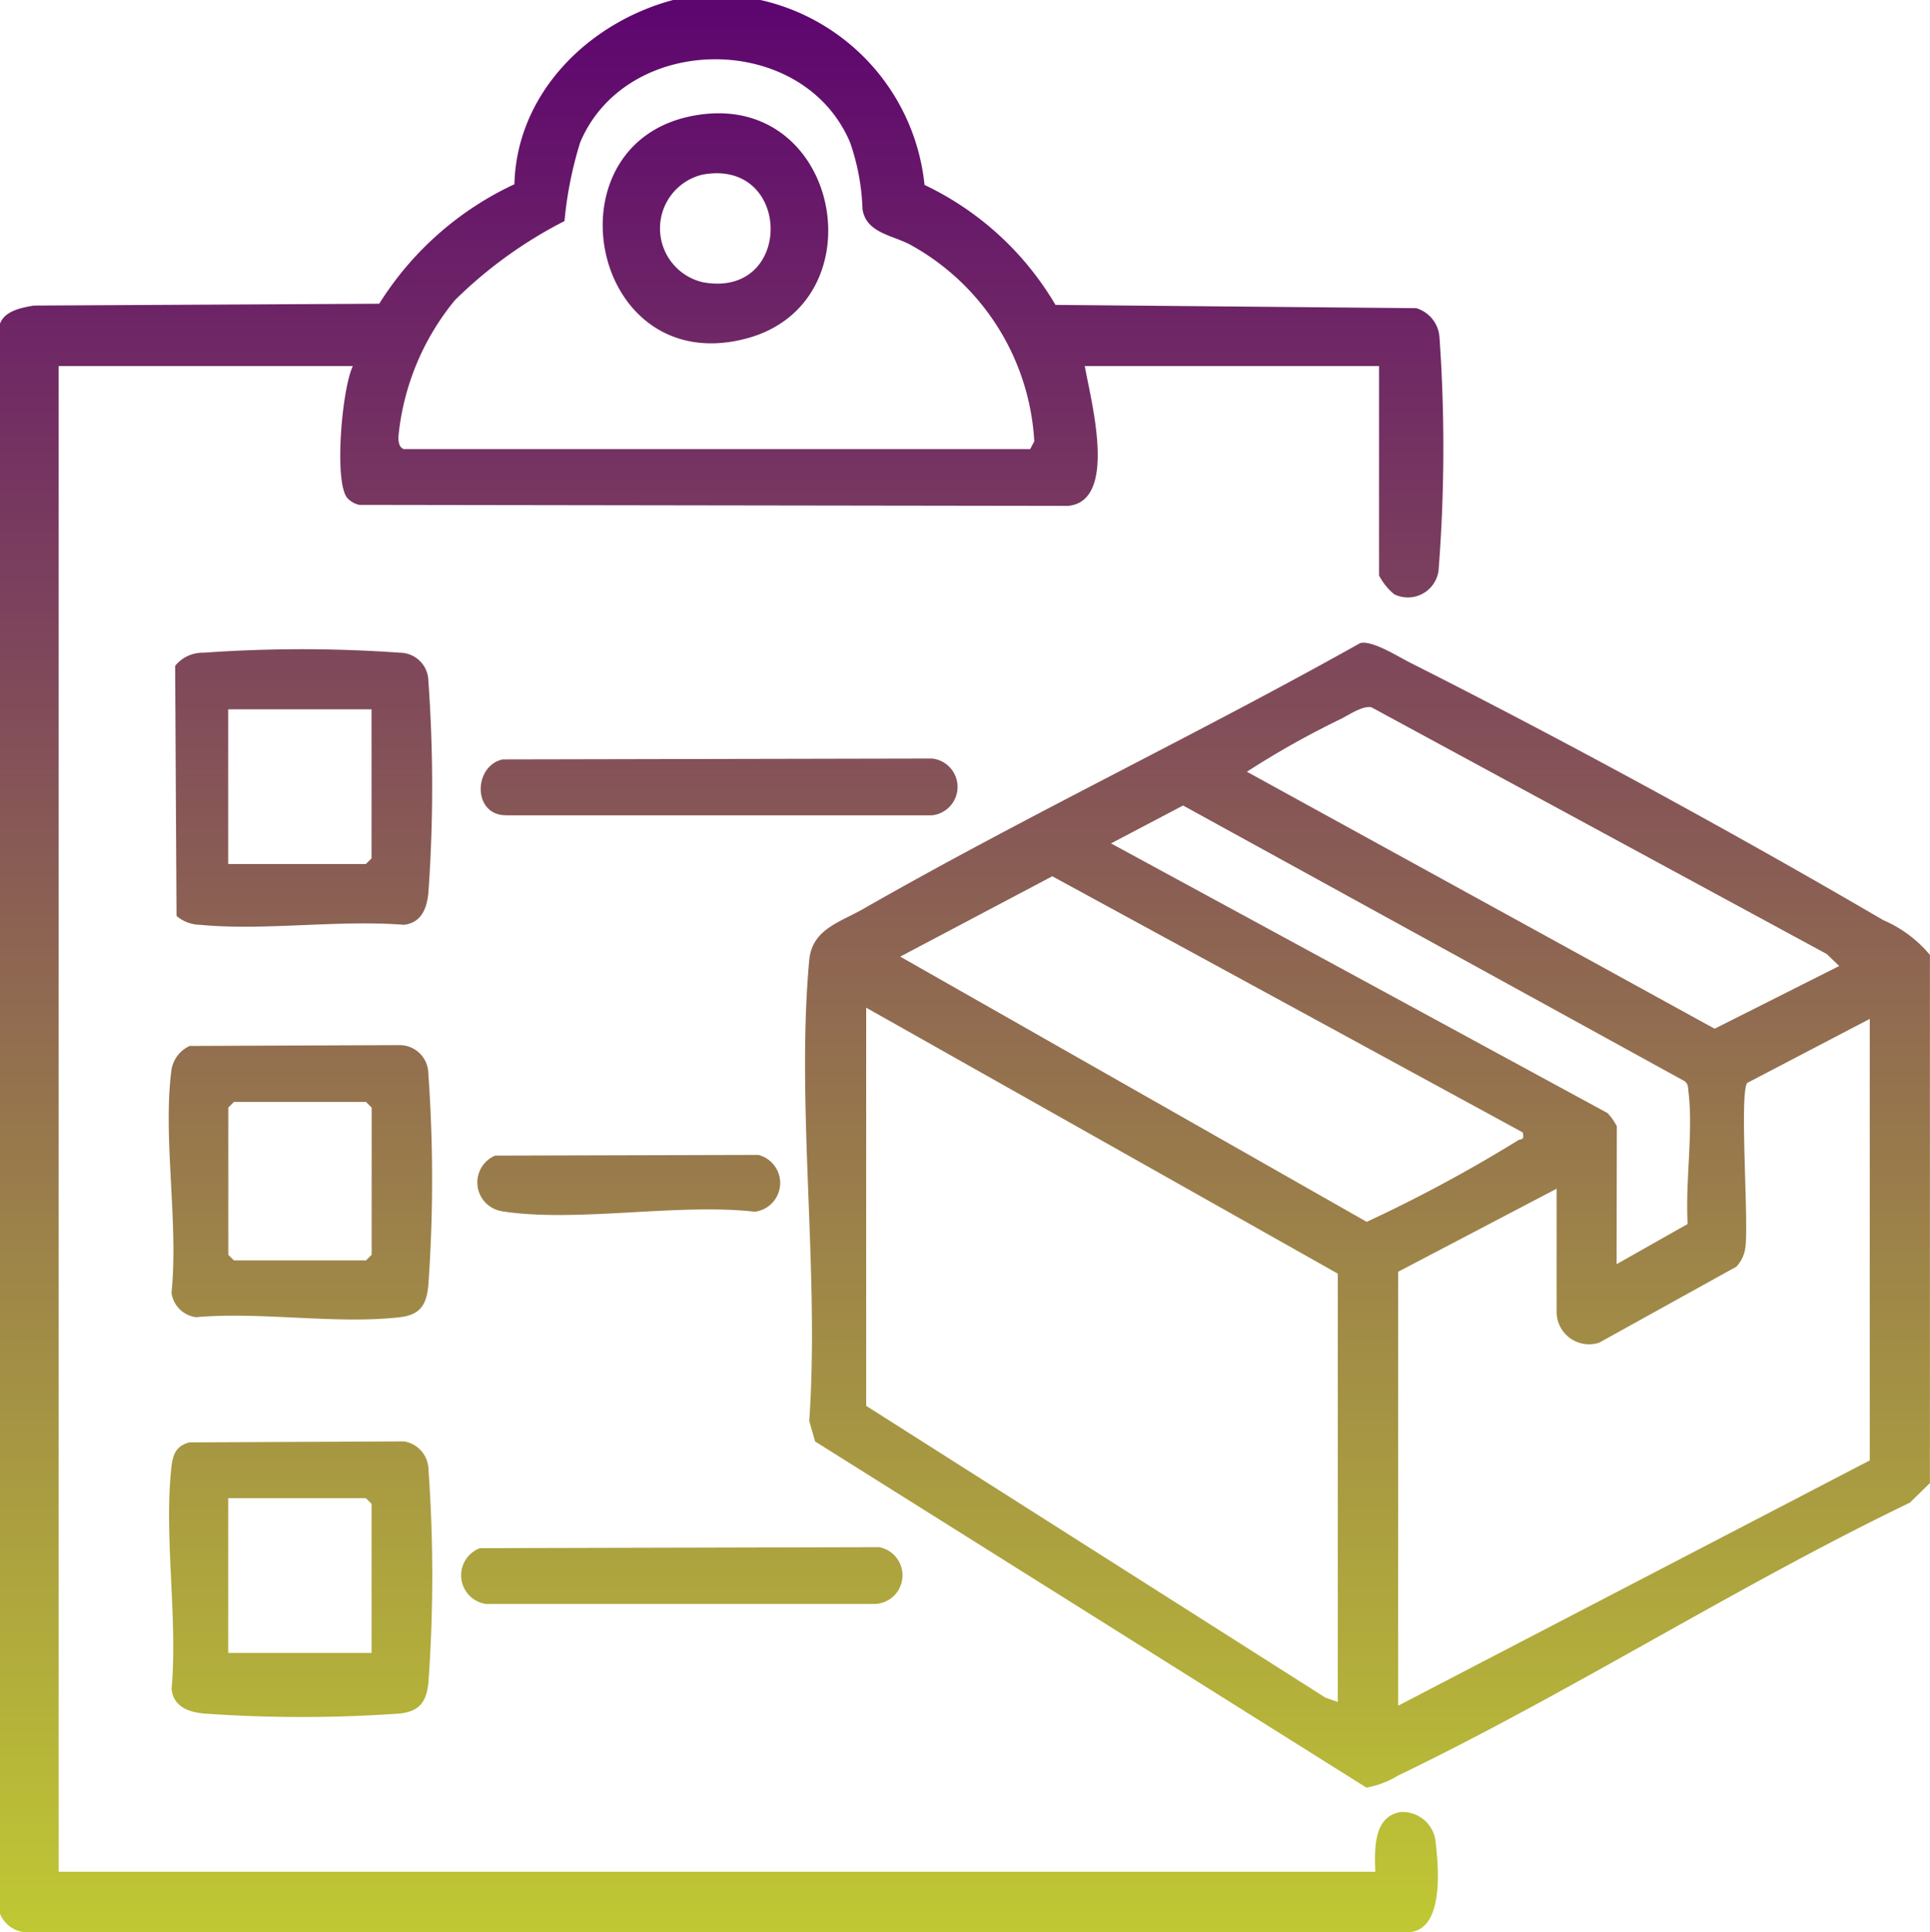 <svg xmlns="http://www.w3.org/2000/svg" xmlns:xlink="http://www.w3.org/1999/xlink" width="74.77" height="74.844" viewBox="0 0 74.77 74.844">
  <defs>
    <linearGradient id="linear-gradient" x1="0.5" x2="0.5" y2="1" gradientUnits="objectBoundingBox">
      <stop offset="0" stop-color="#5d0470"/>
      <stop offset="1" stop-color="#c0c933"/>
    </linearGradient>
  </defs>
  <path id="Path_105226" data-name="Path 105226" d="M190.6,152.269v20.463l-.776.759c-6.7,3.224-13.153,7.355-19.83,10.571a3.585,3.585,0,0,1-1.223.467l-21.359-13.408-.229-.794c.406-5.746-.516-12.182,0-17.845.109-1.2,1.176-1.463,2.1-1.992,6.307-3.606,12.907-6.738,19.246-10.292.46-.114,1.428.5,1.9.741,5.971,3.01,12.59,6.615,18.365,9.99a4.842,4.842,0,0,1,1.8,1.34m-3.508.436-.483-.464-17.64-9.557c-.334-.069-.843.279-1.173.447a33.792,33.792,0,0,0-3.651,2.05l18.12,9.953Zm-8.624,11.549,2.754-1.558c-.1-1.6.219-3.55.032-5.1-.019-.162,0-.32-.153-.432l-19.428-10.675-2.792,1.468L178.109,158.4a2.2,2.2,0,0,1,.362.515Zm-3.654-5.113L156.6,149.23l-5.891,3.112,18.072,10.272a56.562,56.562,0,0,0,5.851-3.149c.127-.089.271.024.19-.324m-7.162,22.068V164.62l-18.27-10.3v15.421l17.789,11.3Zm20.609-26.455-4.752,2.483c-.3.491.067,5.282-.065,6.366a1.349,1.349,0,0,1-.349.747l-5.315,2.944a1.257,1.257,0,0,1-1.65-1.213v-4.75l-6.139,3.216v16.808l18.27-9.5ZM145.293,115.29a8.194,8.194,0,0,1,6.357,7.163,11.709,11.709,0,0,1,5.073,4.646l13.978.127a1.267,1.267,0,0,1,.9,1.142,60.977,60.977,0,0,1-.038,9.031,1.2,1.2,0,0,1-1.717.909,2.373,2.373,0,0,1-.587-.728v-8.112h-11.4c.222,1.3,1.31,5.227-.649,5.417l-27.456-.04a.871.871,0,0,1-.465-.266c-.522-.607-.212-4.225.214-5.111h-11.4v58.318h51.01c-.027-.865-.082-2.147.988-2.312a1.287,1.287,0,0,1,1.354,1.213c.118,1,.318,3.435-1.1,3.441l-53.359,0a1.15,1.15,0,0,1-1.17-.73v-61.55c.167-.514.844-.646,1.323-.723l13.376-.071a12.306,12.306,0,0,1,5.237-4.628c.088-3.526,2.876-6.27,6.162-7.14ZM131.48,132.684h24.263l.159-.3a9.281,9.281,0,0,0-4.717-7.567c-.7-.42-1.789-.462-1.938-1.425a8.654,8.654,0,0,0-.482-2.587c-1.827-4.312-8.651-4.274-10.455,0a14.85,14.85,0,0,0-.608,3.047,17.114,17.114,0,0,0-4.244,3.063,9.789,9.789,0,0,0-2.189,5.28c-.009.186.021.431.211.49m-8.3,38.471,8.307-.038a1.125,1.125,0,0,1,.946,1.1,57.47,57.47,0,0,1,0,8.2c-.067.738-.3,1.147-1.1,1.239a53.4,53.4,0,0,1-7.611,0c-.608-.057-1.168-.275-1.243-.95.249-2.729-.308-5.969,0-8.634.056-.474.2-.793.692-.916m7.057,8.154v-5.773l-.219-.22h-5.335v5.993Zm-7.556-28.544-.054-9.687a1.369,1.369,0,0,1,1.1-.509,53.551,53.551,0,0,1,7.611,0,1.109,1.109,0,0,1,1.1,1.1,57.47,57.47,0,0,1,0,8.195c-.055.6-.268,1.167-.949,1.243-2.541-.2-5.411.239-7.909,0a1.423,1.423,0,0,1-.9-.345m7.556-8h-5.554v5.992h5.335l.219-.219Zm-7.059,13.038,8.159-.033a1.113,1.113,0,0,1,1.1,1.1,57.619,57.619,0,0,1,0,8.2c-.067.738-.3,1.147-1.1,1.239-2.444.284-5.4-.224-7.9,0a1.1,1.1,0,0,1-.95-.95c.28-2.684-.346-6.039,0-8.639a1.23,1.23,0,0,1,.695-.912m1.724,2.162-.219.22v5.7l.219.219h5.116l.219-.219v-5.7l-.219-.22Zm10.521-11.1h16.522a1.106,1.106,0,0,0,0-2.2l-16.634.034c-1.132.253-1.168,2.146.112,2.164m-.731,30.548h15.061a1.111,1.111,0,0,0,.15-2.2l-15.47.038a1.122,1.122,0,0,0,.259,2.165m.6-15.212c2.872.447,6.8-.323,9.792.016a1.122,1.122,0,0,0,.136-2.2l-10.2.027a1.128,1.128,0,0,0,.27,2.154m7.776-42.487c5.39-.651,6.789,7.347,1.673,8.689-6.148,1.614-7.866-7.941-1.673-8.689m0,2.335a2.14,2.14,0,0,0,0,4.17c3.532.652,3.476-4.8,0-4.17" transform="translate(-115.833 -115.29)" fill="url(#linear-gradient)"/>
</svg>
